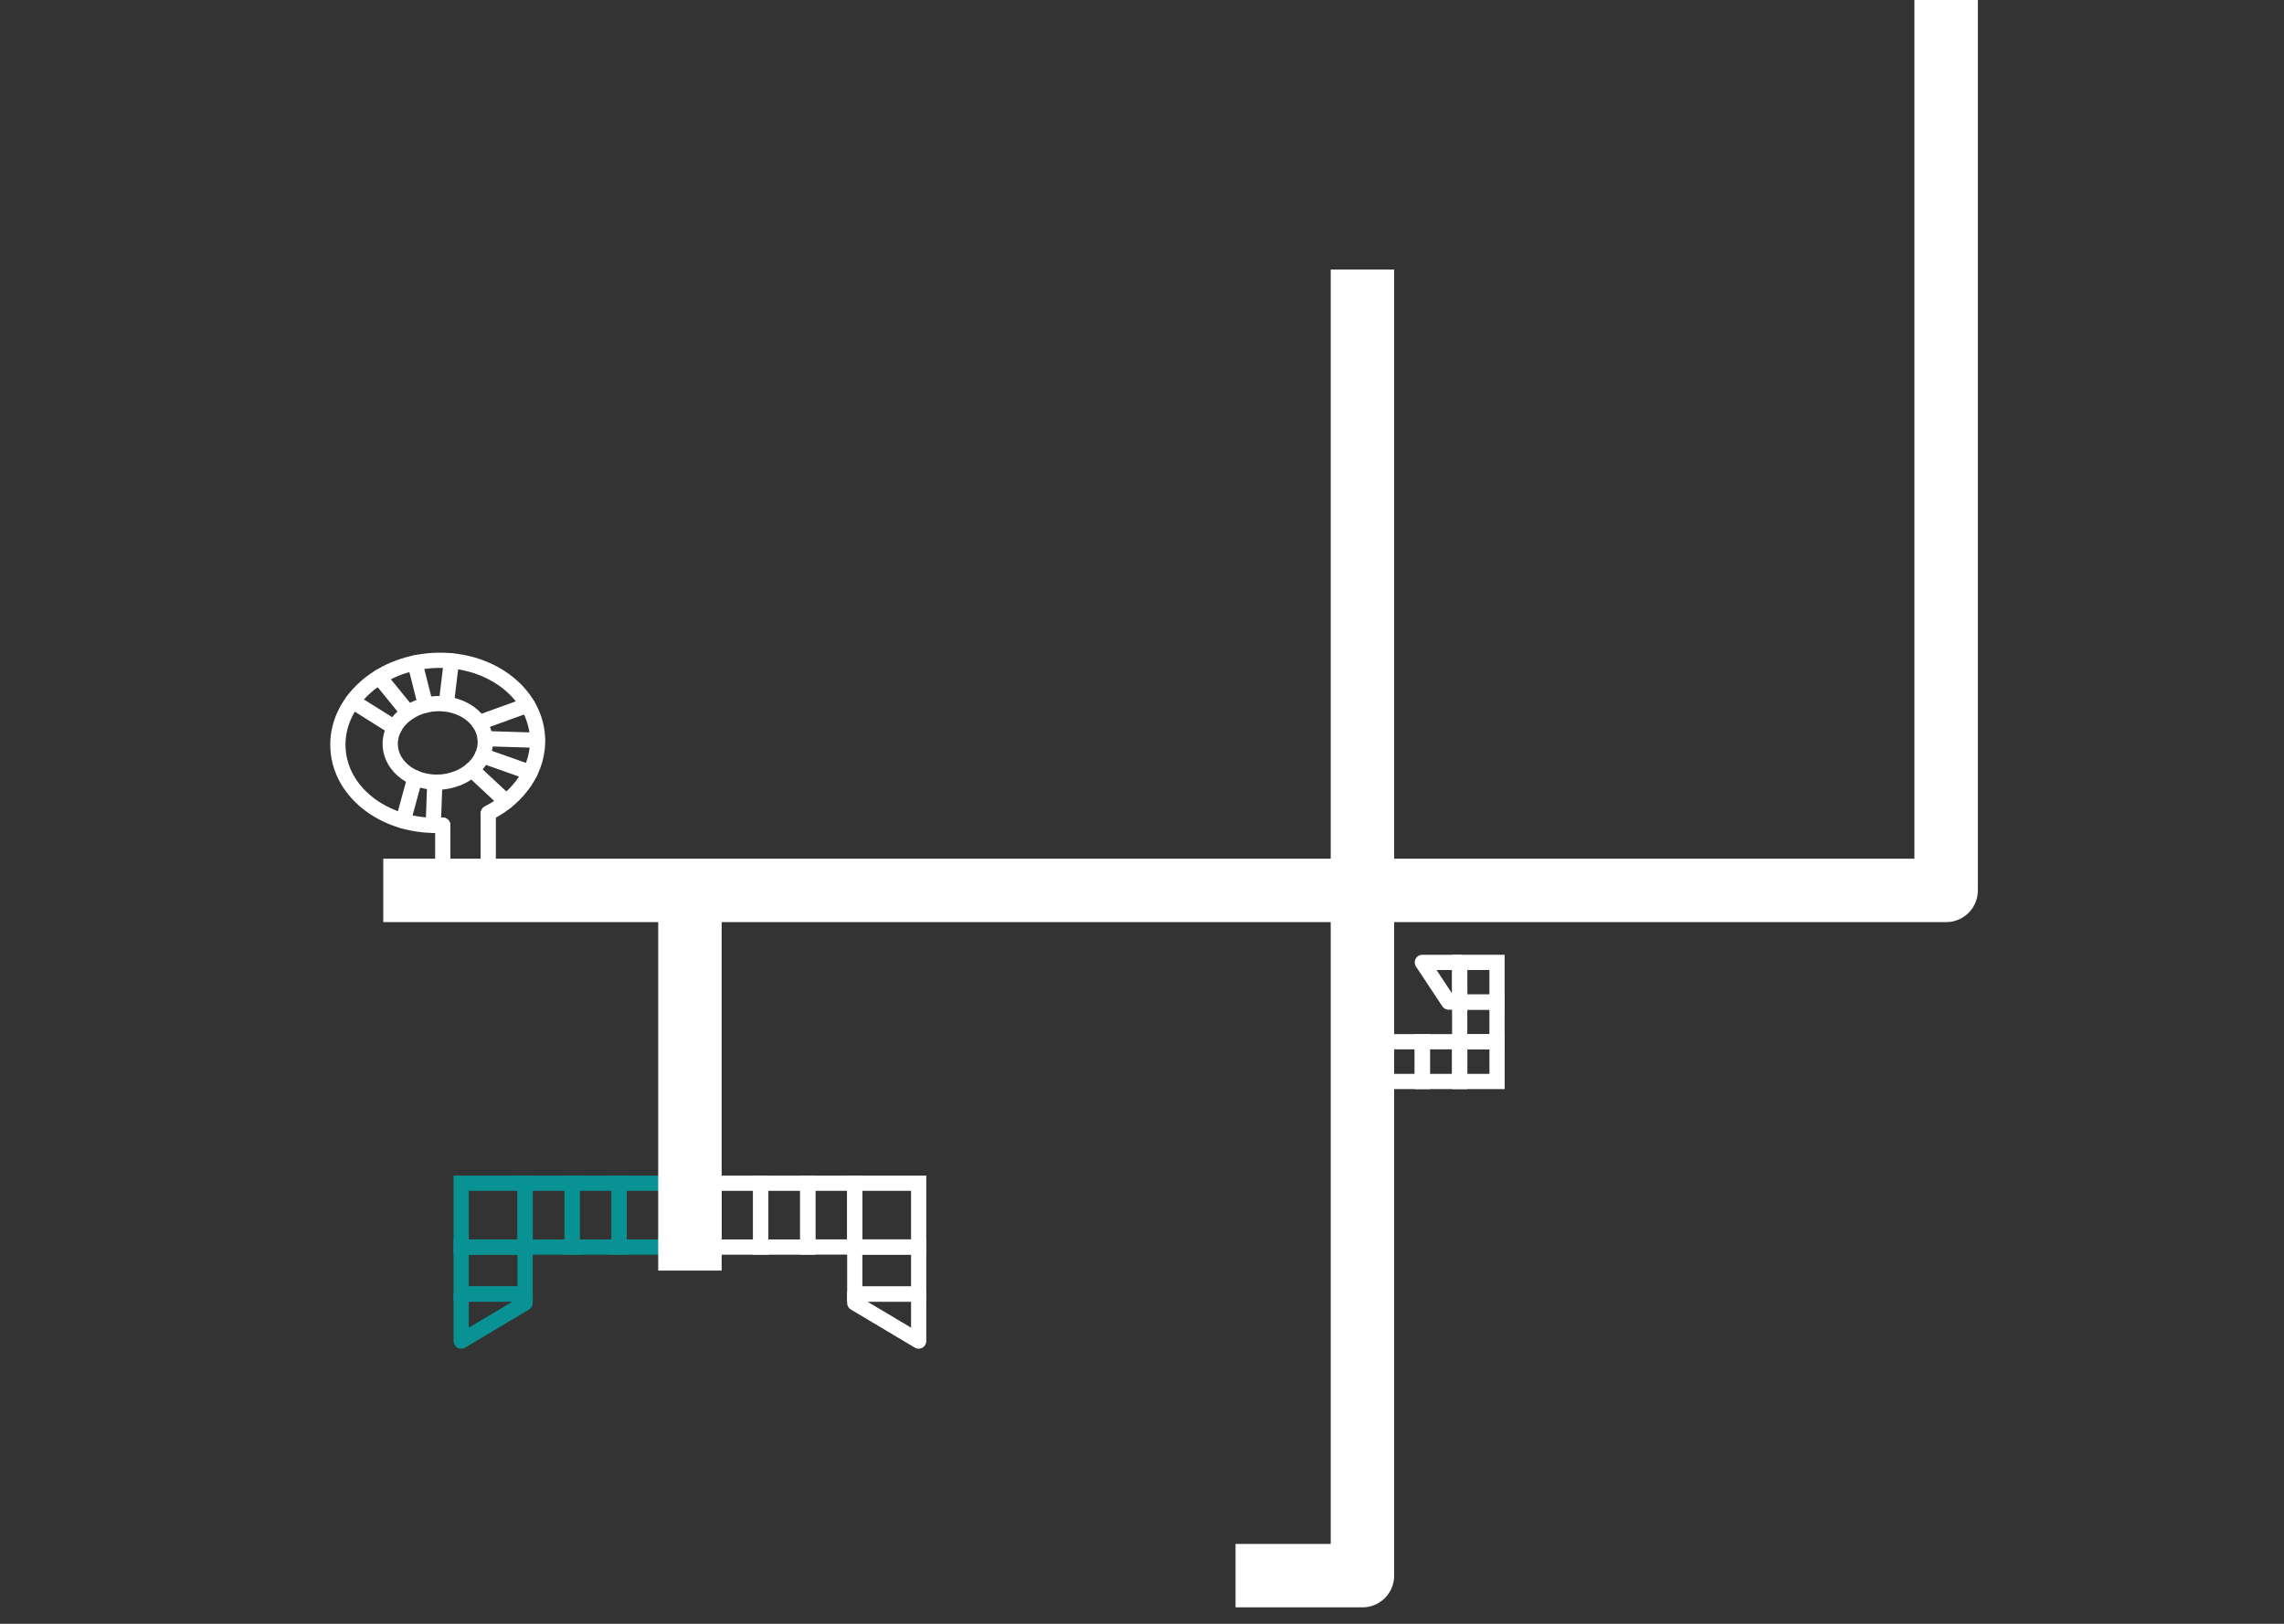 <?xml version="1.0" encoding="utf-8"?>
<!-- Generator: Adobe Illustrator 16.0.0, SVG Export Plug-In . SVG Version: 6.00 Build 0)  -->
<!DOCTYPE svg PUBLIC "-//W3C//DTD SVG 1.1//EN" "http://www.w3.org/Graphics/SVG/1.1/DTD/svg11.dtd">
<svg version="1.1" id="Layer_1" xmlns="http://www.w3.org/2000/svg" xmlns:xlink="http://www.w3.org/1999/xlink" x="0px" y="0px"
	 width="180px" height="128px" viewBox="-15 16.908 180 128" enable-background="new -15 16.908 180 128" xml:space="preserve">
<rect x="-15" y="16.908" width="180" height="128" fill="#333333" stroke="none"/>
<g id="Layer_2" display="none">
	<rect y="0" display="inline" fill="#7D74D1" width="150" height="161.816"/>
</g>
<g id="Layer_2_2_">
</g>
<g>
	<polyline fill="none" stroke="#FFFFFF" stroke-width="5" stroke-linejoin="round" stroke-miterlimit="10" points="82.373,141.111 
		92.373,141.111 92.373,38.158 	"/>
	<polyline fill="none" stroke="#FFFFFF" stroke-width="5" stroke-linejoin="round" stroke-miterlimit="10" points="15.206,87.096 
		138.373,87.096 138.373,16.908 	"/>
	<g>
		
			<line fill="none" stroke="#FFFFFF" stroke-width="1.2" stroke-linecap="round" stroke-linejoin="round" stroke-miterlimit="10" x1="23.478" y1="84.656" x2="23.478" y2="81.073"/>
		
			<line fill="none" stroke="#FFFFFF" stroke-width="1.2" stroke-linecap="round" stroke-linejoin="round" stroke-miterlimit="10" x1="19.894" y1="84.656" x2="19.894" y2="81.957"/>
		
			<path fill="none" stroke="#FFFFFF" stroke-width="1.2" stroke-linecap="round" stroke-linejoin="round" stroke-miterlimit="10" d="
			M23.478,81.005c2.448-1.233,4.032-3.519,3.879-6.021c-0.218-3.583-3.914-6.271-8.255-6.01s-7.684,3.383-7.465,6.967
			c0.218,3.583,3.914,6.275,8.255,6.01"/>
		
			<path fill="none" stroke="#FFFFFF" stroke-width="1.2" stroke-linecap="round" stroke-linejoin="round" stroke-miterlimit="10" d="
			M23.241,75.24c0.073,1.192-0.681,2.276-1.847,2.864c-0.251,0.127-0.522,0.229-0.808,0.308s-0.587,0.127-0.899,0.146
			c-2.067,0.126-3.827-1.156-3.931-2.862c-0.104-1.707,1.488-3.188,3.555-3.317C21.376,72.252,23.138,73.534,23.241,75.24z"/>
		
			<line fill="none" stroke="#FFFFFF" stroke-width="1.2" stroke-linecap="round" stroke-linejoin="round" stroke-miterlimit="10" x1="22.183" y1="77.578" x2="24.89" y2="80.103"/>
		
			<line fill="none" stroke="#FFFFFF" stroke-width="1.2" stroke-linecap="round" stroke-linejoin="round" stroke-miterlimit="10" x1="23.016" y1="76.467" x2="26.781" y2="77.797"/>
		
			<line fill="none" stroke="#FFFFFF" stroke-width="1.2" stroke-linecap="round" stroke-linejoin="round" stroke-miterlimit="10" x1="23.246" y1="75.134" x2="27.349" y2="75.259"/>
		
			<line fill="none" stroke="#FFFFFF" stroke-width="1.2" stroke-linecap="round" stroke-linejoin="round" stroke-miterlimit="10" x1="22.758" y1="73.877" x2="26.581" y2="72.492"/>
		
			<line fill="none" stroke="#FFFFFF" stroke-width="1.2" stroke-linecap="round" stroke-linejoin="round" stroke-miterlimit="10" x1="20.169" y1="72.408" x2="20.58" y2="69.002"/>
		
			<line fill="none" stroke="#FFFFFF" stroke-width="1.2" stroke-linecap="round" stroke-linejoin="round" stroke-miterlimit="10" x1="18.539" y1="72.492" x2="17.701" y2="69.168"/>
		
			<line fill="none" stroke="#FFFFFF" stroke-width="1.2" stroke-linecap="round" stroke-linejoin="round" stroke-miterlimit="10" x1="17.172" y1="73.084" x2="14.891" y2="70.283"/>
		
			<line fill="none" stroke="#FFFFFF" stroke-width="1.2" stroke-linecap="round" stroke-linejoin="round" stroke-miterlimit="10" x1="16.081" y1="74.259" x2="12.791" y2="72.194"/>
		
			<line fill="none" stroke="#FFFFFF" stroke-width="1.2" stroke-linecap="round" stroke-linejoin="round" stroke-miterlimit="10" x1="19.268" y1="78.564" x2="19.144" y2="81.957"/>
		
			<line fill="none" stroke="#FFFFFF" stroke-width="1.2" stroke-linecap="round" stroke-linejoin="round" stroke-miterlimit="10" x1="17.701" y1="78.219" x2="16.772" y2="81.624"/>
	</g>
	<g>
		
			<polygon fill="none" stroke="#099294" stroke-width="1.2" stroke-linecap="round" stroke-linejoin="round" stroke-miterlimit="10" points="
			21.347,118.917 26.382,118.917 26.382,119.621 21.347,122.621 		"/>
		
			<rect x="21.347" y="115.21" fill="none" stroke="#099294" stroke-width="1.2" stroke-miterlimit="10" width="5.035" height="3.705"/>
		
			<rect x="21.347" y="110.178" fill="none" stroke="#099294" stroke-width="1.2" stroke-miterlimit="10" width="5.035" height="5.034"/>
		
			<rect x="33.794" y="110.178" fill="none" stroke="#099294" stroke-width="1.2" stroke-miterlimit="10" width="3.704" height="5.034"/>
		
			<rect x="30.089" y="110.178" fill="none" stroke="#099294" stroke-width="1.2" stroke-miterlimit="10" width="3.704" height="5.034"/>
		
			<rect x="26.382" y="110.178" fill="none" stroke="#099294" stroke-width="1.2" stroke-miterlimit="10" width="3.707" height="5.034"/>
	</g>
	<g>
		
			<rect x="52.364" y="115.21" fill="none" stroke="#FFFFFF" stroke-width="1.2" stroke-miterlimit="10" width="5.035" height="3.707"/>
		
			<polygon fill="none" stroke="#FFFFFF" stroke-width="1.2" stroke-linecap="round" stroke-linejoin="round" stroke-miterlimit="10" points="
			52.364,118.917 57.399,118.917 57.399,122.62 52.364,119.62 		"/>
		
			<rect x="52.364" y="110.177" fill="none" stroke="#FFFFFF" stroke-width="1.2" stroke-miterlimit="10" width="5.035" height="5.027"/>
		
			<rect x="48.659" y="110.177" fill="none" stroke="#FFFFFF" stroke-width="1.2" stroke-miterlimit="10" width="3.707" height="5.027"/>
		
			<rect x="44.954" y="110.178" fill="none" stroke="#FFFFFF" stroke-width="1.2" stroke-miterlimit="10" width="3.704" height="5.034"/>
		
			<rect x="41.248" y="110.178" fill="none" stroke="#FFFFFF" stroke-width="1.2" stroke-miterlimit="10" width="3.704" height="5.034"/>
	</g>
	<g>
		
			<rect x="100.038" y="99.025" fill="none" stroke="#FFFFFF" stroke-width="1.2" stroke-miterlimit="10" width="2.943" height="3.133"/>
		
			<rect x="97.095" y="99.025" fill="none" stroke="#FFFFFF" stroke-width="1.2" stroke-miterlimit="10" width="2.943" height="3.133"/>
		
			<rect x="94.151" y="99.025" fill="none" stroke="#FFFFFF" stroke-width="1.2" stroke-miterlimit="10" width="2.941" height="3.133"/>
		<polygon fill="none" stroke="#FFFFFF" stroke-width="1.2" stroke-linejoin="round" stroke-miterlimit="10" points="100.037,92.77 
			100.038,95.9 99.167,95.9 97.095,92.77 		"/>
		
			<rect x="100.038" y="95.9" fill="none" stroke="#FFFFFF" stroke-width="1.2" stroke-miterlimit="10" width="2.941" height="3.125"/>
		
			<rect x="100.038" y="92.771" fill="none" stroke="#FFFFFF" stroke-width="1.2" stroke-miterlimit="10" width="2.941" height="3.127"/>
	</g>
	
		<line fill="none" stroke="#FFFFFF" stroke-width="5" stroke-linejoin="round" stroke-miterlimit="10" x1="39.373" y1="87.096" x2="39.373" y2="117.063"/>
</g>
</svg>
